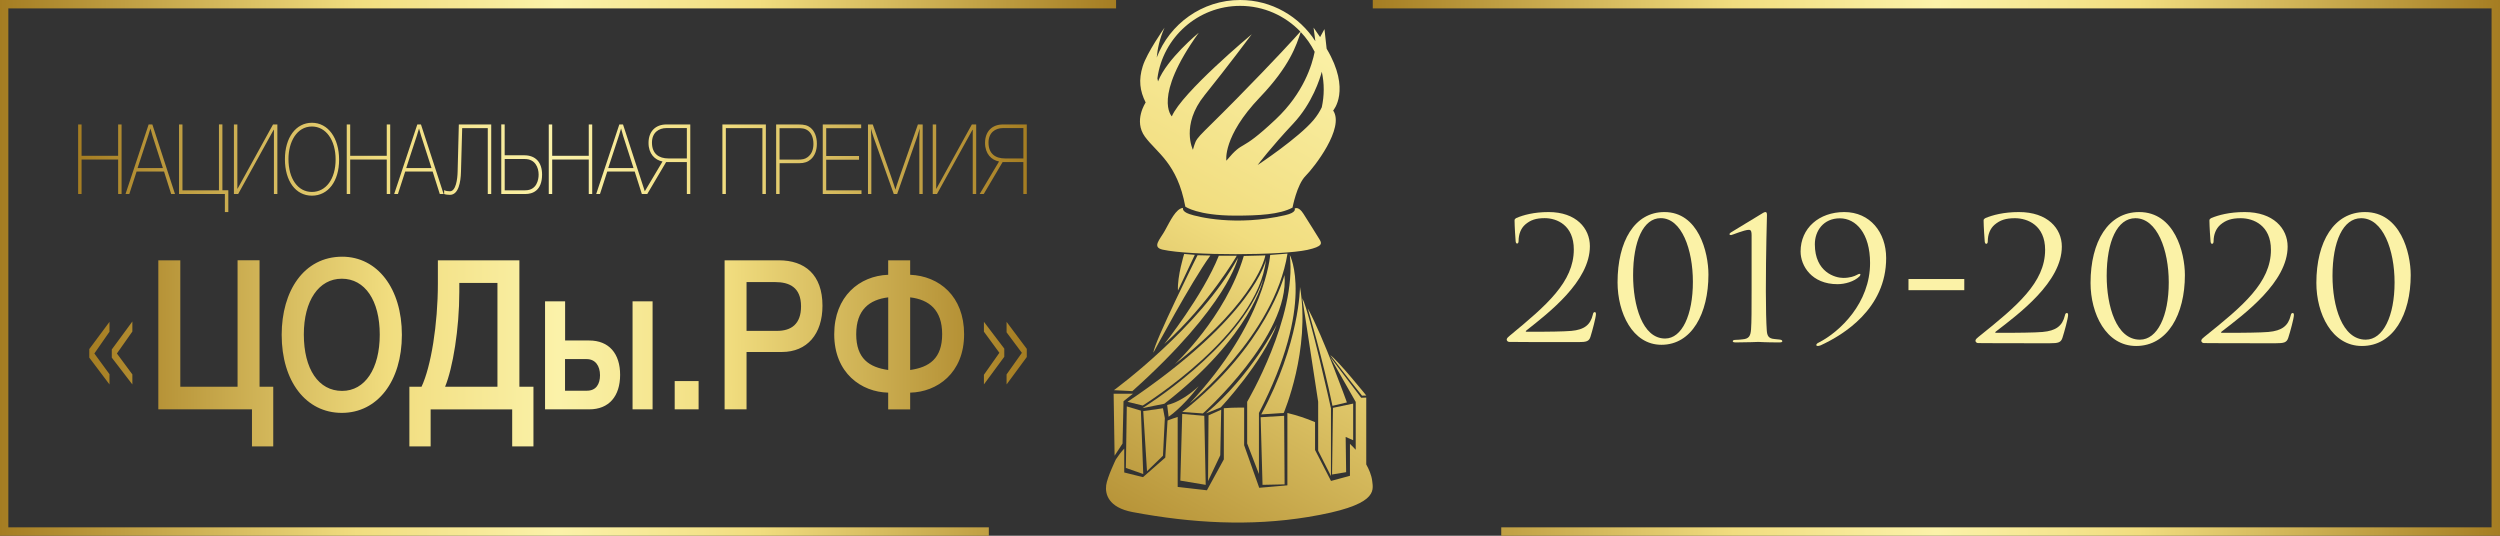 <svg width="224" height="48" viewBox="0 0 224 48" fill="none" xmlns="http://www.w3.org/2000/svg">
<rect x="0" y="0" width="224" height="48" fill="#333333" stroke="none"/>
<path d="M141.439 30.651C142.127 30.651 142.373 30.59 142.504 30.18C142.667 29.665 142.995 28.436 142.995 28.148C142.995 28.056 142.979 27.965 142.897 27.965C142.799 27.965 142.749 28.026 142.717 28.193C142.504 29.088 141.979 29.543 140.783 29.649C140.194 29.71 138.26 29.725 137.982 29.725H136.786C136.704 29.725 136.671 29.68 136.753 29.619C138.785 28.011 142.454 25.204 142.454 22.064C142.454 20.456 141.226 19 138.752 19C137.425 19 136.475 19.273 135.868 19.531C135.721 19.622 135.704 19.668 135.704 19.759C135.704 20.229 135.786 21.488 135.803 21.624C135.819 21.761 135.868 21.822 135.934 21.822C136.016 21.822 136.065 21.731 136.065 21.594C136.065 21.002 136.262 20.471 136.655 20.123C137.13 19.713 137.621 19.546 138.408 19.546C139.505 19.546 141.013 20.183 141.013 22.353C141.013 25.265 138.572 27.359 135.295 30.059C135.164 30.165 135 30.302 135 30.423C135 30.544 135.115 30.635 135.229 30.635C135.885 30.635 138.047 30.666 141.439 30.651Z" fill="#FBF2A7"/>
<path d="M153.076 24.598C153.076 22.61 152.191 19 149.127 19C146.457 19 144.933 21.624 144.933 25.296C144.933 28.011 146.26 30.893 148.865 30.893C151.585 30.893 153.076 28.087 153.076 24.598ZM151.683 25.25C151.683 28.238 150.7 30.332 149.193 30.332C147.145 30.332 146.326 27.328 146.326 24.674C146.326 21.594 147.243 19.546 148.8 19.546C150.684 19.546 151.683 22.368 151.683 25.25Z" fill="#FBF2A7"/>
<path d="M156.943 26.069C156.943 27.586 156.943 28.845 156.894 29.513C156.845 30.104 156.714 30.362 156.107 30.408C155.927 30.423 155.747 30.453 155.485 30.453C155.321 30.453 155.255 30.514 155.255 30.575C155.255 30.651 155.354 30.681 155.534 30.681C156.583 30.681 157.467 30.635 157.549 30.635C157.631 30.635 158.188 30.681 159.417 30.681C159.613 30.681 159.695 30.651 159.695 30.575C159.695 30.484 159.597 30.438 159.433 30.423C159.319 30.408 159.187 30.393 158.991 30.377C158.45 30.332 158.336 30.074 158.303 29.604C158.254 28.936 158.221 27.586 158.221 26.069C158.221 22.61 158.319 19.364 158.319 19.319C158.319 19.167 158.319 19 158.188 19C158.073 19 157.942 19.091 157.795 19.182C156.746 19.834 156.124 20.183 155.075 20.836C155.01 20.881 154.961 20.942 154.961 20.987C154.961 21.048 155.059 21.063 155.108 21.063C155.19 21.063 156.288 20.593 156.697 20.593C156.91 20.593 156.943 20.775 156.943 21.078V26.069Z" fill="#FBF2A7"/>
<path d="M165.248 19C162.987 19 161.333 20.441 161.333 22.535C161.333 23.809 162.316 25.462 164.642 25.462C165.297 25.462 166.133 25.235 166.608 24.765C166.674 24.704 166.755 24.537 166.624 24.537C166.575 24.537 166.477 24.567 166.379 24.628C166.166 24.749 165.756 24.901 165.15 24.901C164.445 24.901 162.61 24.401 162.61 21.882C162.61 20.684 163.38 19.561 164.855 19.561C166.297 19.561 167.558 20.911 167.558 23.566C167.558 27.131 164.888 29.71 162.955 30.696C162.856 30.741 162.742 30.817 162.742 30.908C162.742 31.075 163.069 30.969 163.135 30.939C165.15 30.013 169 27.677 169 23.126C169 20.82 167.558 19 165.248 19Z" fill="#FBF2A7"/>
<path d="M183.685 30.755C184.399 30.755 184.655 30.694 184.791 30.281C184.961 29.76 185.301 28.52 185.301 28.23C185.301 28.138 185.284 28.046 185.199 28.046C185.097 28.046 185.046 28.107 185.012 28.276C184.791 29.179 184.246 29.638 183.005 29.745C182.392 29.806 180.385 29.821 180.096 29.821H178.854C178.769 29.821 178.735 29.776 178.82 29.714C180.929 28.092 184.74 25.26 184.74 22.092C184.74 20.469 183.464 19 180.895 19C179.518 19 178.531 19.276 177.902 19.536C177.748 19.628 177.731 19.674 177.731 19.765C177.731 20.24 177.816 21.51 177.833 21.648C177.851 21.786 177.902 21.847 177.97 21.847C178.055 21.847 178.106 21.755 178.106 21.617C178.106 21.02 178.31 20.485 178.718 20.133C179.211 19.719 179.722 19.551 180.538 19.551C181.678 19.551 183.243 20.194 183.243 22.383C183.243 25.321 180.708 27.434 177.306 30.158C177.17 30.265 177 30.403 177 30.526C177 30.648 177.119 30.74 177.238 30.74C177.919 30.74 180.164 30.77 183.685 30.755Z" fill="#FBF2A7"/>
<path d="M195.767 24.648C195.767 22.643 194.849 19 191.668 19C188.895 19 187.313 21.648 187.313 25.352C187.313 28.092 188.691 31 191.396 31C194.219 31 195.767 28.168 195.767 24.648ZM194.321 25.306C194.321 28.321 193.301 30.434 191.736 30.434C189.609 30.434 188.759 27.403 188.759 24.724C188.759 21.617 189.712 19.551 191.328 19.551C193.284 19.551 194.321 22.398 194.321 25.306Z" fill="#FBF2A7"/>
<path d="M203.918 30.755C204.632 30.755 204.887 30.694 205.024 30.281C205.194 29.76 205.534 28.52 205.534 28.23C205.534 28.138 205.517 28.046 205.432 28.046C205.33 28.046 205.279 28.107 205.245 28.276C205.024 29.179 204.479 29.638 203.237 29.745C202.625 29.806 200.618 29.821 200.329 29.821H199.087C199.002 29.821 198.968 29.776 199.053 29.714C201.162 28.092 204.972 25.26 204.972 22.092C204.972 20.469 203.697 19 201.128 19C199.75 19 198.764 19.276 198.134 19.536C197.981 19.628 197.964 19.674 197.964 19.765C197.964 20.24 198.049 21.51 198.066 21.648C198.083 21.786 198.134 21.847 198.202 21.847C198.287 21.847 198.338 21.755 198.338 21.617C198.338 21.02 198.543 20.485 198.951 20.133C199.444 19.719 199.954 19.551 200.771 19.551C201.911 19.551 203.476 20.194 203.476 22.383C203.476 25.321 200.941 27.434 197.539 30.158C197.403 30.265 197.233 30.403 197.233 30.526C197.233 30.648 197.352 30.74 197.471 30.74C198.151 30.74 200.397 30.77 203.918 30.755Z" fill="#FBF2A7"/>
<path d="M216 24.648C216 22.643 215.081 19 211.901 19C209.128 19 207.546 21.648 207.546 25.352C207.546 28.092 208.924 31 211.628 31C214.452 31 216 28.168 216 24.648ZM214.554 25.306C214.554 28.321 213.534 30.434 211.969 30.434C209.842 30.434 208.992 27.403 208.992 24.724C208.992 21.617 209.944 19.551 211.56 19.551C213.517 19.551 214.554 22.398 214.554 25.306Z" fill="#FBF2A7"/>
<path d="M123 0V0.753H223.245V47.247H134.511V48H224V0H123Z" fill="url(#paint0_linear)"/>
<path d="M0 0V48H88.6V47.247H0.747V0.753H100V0H0Z" fill="url(#paint1_linear)"/>
<path d="M10.585 11.151V13.961H7.309V11.151H7V17.382H7.309V14.292H10.585V17.382H10.893V11.151H10.585ZM13.284 12.14C13.356 11.931 13.412 11.721 13.48 11.511C13.544 11.721 13.601 11.967 13.665 12.17L14.595 15.057H12.328L13.284 12.14ZM13.318 11.151L11.247 17.382H11.586L12.238 15.37H14.697L15.337 17.382H15.679L13.65 11.151H13.318ZM19.618 11.151V17.051H16.349V11.151H16.041V17.382H20.149V19H20.457V17.047H19.927V11.147H19.618V11.151ZM24.464 11.151L21.29 16.903H21.267V11.151H20.958V17.382H21.339L24.52 11.629H24.543V17.382H24.852V11.151H24.464ZM34.653 11.151V13.961H31.377V11.151H31.068V17.382H31.377V14.292H34.653V17.382H34.962V11.151H34.653ZM37.353 12.14C37.424 11.931 37.481 11.721 37.545 11.511C37.609 11.721 37.665 11.967 37.733 12.17L38.663 15.057H36.396L37.353 12.14ZM37.391 11.151L35.319 17.382H35.655L36.306 15.37H38.765L39.405 17.382H39.748L37.718 11.151H37.391ZM41.111 11.151L41.002 15.406C40.986 16.065 40.843 17.139 40.312 17.139C40.162 17.139 39.932 17.12 39.797 17.032V17.382C39.91 17.433 40.162 17.459 40.312 17.459C41.099 17.459 41.28 16.278 41.303 15.403L41.412 11.482H43.705V17.382H44.014V11.151H41.111ZM45.222 14.248H47.022C47.949 14.248 48.261 15.002 48.261 15.649C48.261 16.113 48.088 17.051 47.064 17.051H45.222V14.248ZM44.914 11.151V17.382H47.086C47.666 17.382 48.57 17.128 48.57 15.638C48.57 14.546 47.99 13.913 46.97 13.913H45.219V11.147H44.914V11.151ZM52.753 11.151V13.961H49.477V11.151H49.169V17.382H49.477V14.292H52.753V17.382H53.062V11.151H52.753ZM55.457 12.14C55.528 11.931 55.585 11.721 55.649 11.511C55.713 11.721 55.769 11.967 55.833 12.17L56.763 15.057H54.497L55.457 12.14ZM58.416 12.78C58.416 11.872 59.03 11.475 59.719 11.475H61.542V14.196H59.885C59.045 14.196 58.416 13.784 58.416 12.78ZM59.719 11.151C58.736 11.151 58.108 11.772 58.108 12.806C58.108 13.788 58.68 14.34 59.362 14.469L57.773 17.139L55.822 11.151H55.491L53.42 17.382H53.759L54.41 15.37H56.869L57.509 17.382H57.63H57.852H57.995L59.685 14.52H61.542V17.382H61.85V11.151H59.719ZM64.727 11.151V17.382H65.036V11.482H68.312V17.382H68.621V11.151H64.727ZM69.852 11.486H71.479C71.836 11.486 72.123 11.486 72.431 11.728C72.725 11.964 72.883 12.376 72.883 12.894C72.883 13.439 72.702 13.839 72.345 14.093C72.123 14.252 71.915 14.303 71.433 14.303H69.848V11.486H69.852ZM69.543 11.151V17.382H69.852V14.623H71.614C72.066 14.623 72.39 14.509 72.661 14.266C73.011 13.95 73.192 13.468 73.192 12.876C73.192 12.254 72.992 11.747 72.62 11.441C72.364 11.232 72.066 11.151 71.531 11.151H69.543ZM73.719 11.151V17.382H77.191V17.051H74.028V14.31H76.969V13.979H74.028V11.486H77.161V11.155H73.719V11.151ZM82.244 11.151C81.762 12.526 80.587 15.896 80.587 15.896C80.357 16.543 80.229 16.992 80.229 16.992C80.229 16.992 80.079 16.491 79.826 15.774C79.826 15.774 78.637 12.405 78.2 11.151H77.771V17.382H78.072V12.718C78.072 12.313 78.049 11.919 78.038 11.519C78.117 11.78 78.181 12.045 78.275 12.298L80.082 17.385H80.384L82.184 12.239C82.27 12.004 82.327 11.739 82.413 11.504C82.383 11.916 82.372 12.309 82.372 12.721V17.385H82.673V11.155H82.244V11.151ZM87.079 11.151L83.904 16.903H83.882V11.151H83.573V17.382H83.953L87.135 11.629H87.158V17.382H87.466V11.151H87.079ZM88.57 12.78C88.57 11.872 89.187 11.475 89.873 11.475H91.695V14.196H90.038C89.202 14.196 88.57 13.784 88.57 12.78ZM89.873 11.151C88.89 11.151 88.261 11.772 88.261 12.806C88.261 13.788 88.833 14.34 89.515 14.469L87.779 17.382H88.144L89.835 14.52H91.691V17.382H92V11.151H89.873ZM25.846 14.248C25.846 12.718 26.591 11.335 27.947 11.335C29.201 11.335 30.071 12.545 30.071 14.292C30.071 16.024 29.212 17.198 27.947 17.198C26.689 17.201 25.846 16.01 25.846 14.248ZM25.529 14.266C25.529 16.227 26.497 17.532 27.947 17.532C29.404 17.532 30.383 16.238 30.383 14.31C30.383 12.35 29.385 11 27.947 11C26.512 11.004 25.529 12.324 25.529 14.266Z" fill="url(#paint2_linear)"/>
<path d="M60.453 36.677H62.595V34.144H60.453V36.677ZM8 31.276V32.044L9.81 34.446V33.529L8.454 31.673L9.81 29.722V28.841L8 31.276ZM88.159 29.718L89.545 31.611L88.159 33.58V34.443L89.984 31.968V31.236L88.159 28.834V29.718ZM90.19 29.777L91.561 31.615L90.19 33.547V34.446L92 31.989V31.258L90.19 28.838V29.777ZM10.016 31.313V32.044L11.86 34.446V33.547L10.474 31.673L11.86 29.704V28.805L10.016 31.313ZM50.63 32.175H52.566C53.337 32.175 53.761 32.776 53.761 33.62C53.761 34.406 53.413 35.007 52.596 35.007H50.626V32.175H50.63ZM48.836 27V36.677H52.806C54.57 36.677 55.563 35.494 55.563 33.584C55.563 31.687 54.57 30.508 52.791 30.508H50.634V27H48.836ZM56.677 36.677H58.472V27H56.677V36.677ZM21.286 23.324V34.654H16.155V23.324H14.185V36.677H22.576V39.996H24.482V34.65H23.256V23.32H21.286V23.324ZM41.154 26.155V25.351H44.571V34.654H39.879C40.57 32.983 41.154 29.475 41.154 26.155ZM39.234 23.324V25.387C39.234 29.063 38.619 32.852 37.768 34.654H36.68V40H38.585V36.681H45.892V40H47.797V34.654H46.537V23.324H39.234ZM66.894 25.275H69.46C70.704 25.275 71.773 25.726 71.773 27.451C71.773 29.027 70.906 29.646 69.631 29.646H66.89V25.275H66.894ZM64.924 23.324V36.677H66.89V31.538H70.055C72.323 31.538 73.694 29.926 73.694 27.393C73.694 24.598 72.101 23.324 69.788 23.324H64.924ZM76.717 29.944C76.717 27.768 77.882 26.851 79.584 26.643V33.151C77.866 32.907 76.717 32.12 76.717 29.944ZM81.551 26.643C83.249 26.847 84.418 27.768 84.418 29.944C84.418 32.12 83.269 32.907 81.551 33.151V26.643ZM79.581 23.324V24.62C77.015 24.714 74.747 26.552 74.747 29.948C74.747 33.438 77.187 35.127 79.581 35.181V36.681H81.551V35.181C83.96 35.127 86.384 33.438 86.384 29.948C86.384 26.552 84.166 24.732 81.551 24.62V23.324H79.581ZM27.223 29.962C27.223 26.942 28.563 24.973 30.625 24.973C32.701 24.973 34.026 26.923 34.026 29.98C34.026 33.038 32.701 35.025 30.655 35.025C28.544 35.029 27.223 33.078 27.223 29.962ZM25.238 29.999C25.238 34.162 27.41 36.994 30.625 36.994C33.82 36.994 36.008 34.162 36.008 29.999C36.008 25.853 33.82 23 30.655 23C27.223 23.004 25.238 26.079 25.238 29.999Z" fill="url(#paint3_linear)"/>
<path d="M116.783 19.145C116.327 18.43 116 18.69 116 18.69C116 18.69 116.22 19.036 115.149 19.281C110.754 20.29 107.315 19.439 106.566 19.179C105.849 18.93 106.003 18.625 106.003 18.625C105.353 18.69 104.855 19.798 104.366 20.677C103.933 21.459 103.184 22.151 104.18 22.37C106.687 22.924 114.861 22.89 117.14 22.39C118.556 22.078 118.433 21.792 118.238 21.467C118.045 21.14 117.238 19.863 116.783 19.145Z" fill="url(#paint4_linear)"/>
<path d="M102.586 12.248C103.628 13.681 105.489 14.604 106.204 18.513C106.204 18.513 107.299 19.32 110.693 19.32C112.776 19.32 114.653 19.221 115.809 18.602C115.809 18.602 116.196 16.547 116.978 15.764C117.759 14.982 120.495 11.465 119.452 9.902C119.452 9.902 121.08 8.079 118.867 4.366L118.671 2.608L118.281 3.323L117.696 2.476L117.856 3.693C116.43 1.476 113.945 0 111.118 0C107.708 0 104.797 2.145 103.643 5.154C103.71 4.382 103.903 3.457 104.344 2.477C104.298 2.546 102.775 4.71 102.391 5.927C102 7.165 102.13 8.142 102.651 9.183C102.651 9.187 101.543 10.815 102.586 12.248ZM118.434 6.427C118.545 6.94 118.606 7.469 118.606 8.016C118.606 8.564 118.543 9.096 118.432 9.611C118.255 9.986 118.017 10.367 117.696 10.752C116.348 12.354 112.795 14.714 112.683 14.788C112.746 14.701 113.91 13.166 115.872 11.077C117.593 9.244 118.27 7.04 118.434 6.427ZM117.794 4.641C117.566 5.806 116.805 8.332 114.309 10.687C110.923 13.878 111.574 12.38 109.881 14.398C109.881 14.398 109.531 12.231 112.877 8.731C115.577 5.905 116.157 4.05 116.545 2.87C117.043 3.394 117.463 3.988 117.794 4.641ZM111.118 0.526C113.237 0.526 115.149 1.414 116.514 2.832C116.133 3.275 114.209 5.388 110.793 8.861C106.95 12.768 107.277 12.118 106.885 13.421C106.885 13.421 105.777 11.207 107.927 8.536C110.042 5.908 112.096 3.152 112.159 3.068C112.044 3.161 105.9 8.295 104.996 10.425C104.996 10.425 103.238 8.731 107.407 2.935C107.407 2.935 104.541 5.28 103.759 7.298C103.759 7.298 103.733 7.196 103.703 7.018C104.192 3.36 107.327 0.526 111.118 0.526Z" fill="url(#paint5_linear)"/>
<path d="M122.948 43.083C122.886 42.564 122.652 42.035 122.416 41.615V35.623L121.961 35.638L119.16 31.943L121.472 36.013V40.299C121.308 40.117 121.135 39.94 120.955 39.773V42.633L119.258 43.092L117.829 40.317V37.823C117.03 37.48 116.201 37.208 115.35 37.004V43.486L112.826 43.707L111.475 39.892V36.522C111.356 36.52 111.239 36.519 111.12 36.519C110.631 36.519 110.142 36.539 109.655 36.576V41.161L108.139 43.93L105.52 43.629V37.359C105.215 37.453 104.912 37.561 104.613 37.676L104.41 40.999L102.414 42.752L100.731 42.334V40.193C100.452 40.494 100.201 40.821 99.978 41.169C99.978 41.169 99.205 42.771 99.114 43.473C99.011 44.25 99.288 45.469 101.48 45.882C106.815 46.886 112.053 47.166 117.188 46.324C123.468 45.295 123.059 44.007 122.948 43.083Z" fill="url(#paint6_linear)"/>
<path d="M102.389 36.336C102.389 36.336 112.733 29.924 113.428 23.28C113.428 23.28 112.421 28.339 101.024 36.002L102.389 36.336Z" fill="url(#paint7_linear)"/>
<path d="M115.089 24.646C115.089 24.646 113.484 30.987 105.929 36.914L107.778 37.044C107.778 37.044 115.589 30.073 115.089 24.646Z" fill="url(#paint8_linear)"/>
<path d="M116.479 25.712C116.479 25.712 116.479 30.704 113.006 37.131L115.021 37.001C115.021 37.001 117.435 31.357 116.479 25.712Z" fill="url(#paint9_linear)"/>
<path d="M119.388 36.362L120.682 36.057C120.682 36.057 118.606 30.27 117.173 27.621C117.173 27.623 118.563 32.325 119.388 36.362Z" fill="url(#paint10_linear)"/>
<path d="M110.921 23.107C107.492 29.359 99.807 34.959 99.807 34.959L101.457 35.046C110.053 27.361 110.921 23.107 110.921 23.107Z" fill="url(#paint11_linear)"/>
<path d="M119.189 31.816C119.189 31.816 121.124 34.325 122.035 35.45L122.42 35.441C122.421 35.442 119.885 32.294 119.189 31.816Z" fill="url(#paint12_linear)"/>
<path d="M113.179 25.018C111.031 31.248 102.368 36.567 102.368 36.567L104.321 36.177C112.181 30.079 113.179 25.018 113.179 25.018Z" fill="url(#paint13_linear)"/>
<path d="M108.057 37.041L109.382 36.502C109.382 36.502 113.138 32.496 114.407 29.077C114.405 29.077 112.093 33.686 108.057 37.041Z" fill="url(#paint14_linear)"/>
<path d="M112.8 37.002C117.87 27.191 115.567 22.848 115.567 22.848C116.218 28.405 111.746 36.002 111.746 36.002V39.736L112.8 42.472V37.002Z" fill="url(#paint15_linear)"/>
<path d="M119.255 42.656V36.599C119.255 36.599 117.387 28.133 116.687 26.715C116.687 26.715 117.826 34.199 118.108 36V40.386L119.255 42.656Z" fill="url(#paint16_linear)"/>
<path d="M108.447 22.896L107.297 22.869C107.297 22.869 103.368 30.749 103.346 31.596C103.346 31.595 106.71 25.285 108.447 22.896Z" fill="url(#paint17_linear)"/>
<path d="M115.359 22.723L113.809 22.845C113.809 22.845 113.396 28.908 106.579 36.16C106.579 36.162 114.177 30.075 115.359 22.723Z" fill="url(#paint18_linear)"/>
<path d="M111.443 22.934C109.815 28.426 105.256 32.638 105.256 32.638C112.768 26.733 113.376 22.884 113.376 22.884L111.443 22.934Z" fill="url(#paint19_linear)"/>
<path d="M110.813 22.912H109.207C107.774 26.493 104.313 30.835 104.313 30.835C108.402 27.145 110.813 22.912 110.813 22.912Z" fill="url(#paint20_linear)"/>
<path d="M106.101 22.754C106.101 22.754 105.479 24.733 105.544 26.036L107.055 22.834L106.101 22.754Z" fill="url(#paint21_linear)"/>
<path d="M121.244 36.162L119.435 36.541L119.352 42.516L120.614 42.306L120.571 39.15L121.244 39.444V36.162Z" fill="url(#paint22_linear)"/>
<path d="M113.123 43.442L115.101 43.399L115.058 37.256L112.954 37.383L113.123 43.442Z" fill="url(#paint23_linear)"/>
<path d="M107.904 37.257L105.927 37.087L105.758 43.063L108.031 43.442L107.904 37.257Z" fill="url(#paint24_linear)"/>
<path d="M108.241 43.106L109.336 40.792L109.42 36.709L108.284 37.214L108.241 43.106Z" fill="url(#paint25_linear)"/>
<path d="M100.877 41.926L102.434 42.473L102.224 36.793L100.961 36.414L100.877 41.926Z" fill="url(#paint26_linear)"/>
<path d="M102.435 36.835L102.771 42.221L104.202 40.833L104.369 37.467L104.202 36.582L102.435 36.835Z" fill="url(#paint27_linear)"/>
<path d="M107.399 34.604C107.399 34.604 106.052 35.951 104.58 36.288L104.706 37.34C104.706 37.34 105.885 36.581 107.399 34.604Z" fill="url(#paint28_linear)"/>
<path d="M100.581 39.739L100.667 35.952L101.509 35.279H99.782L99.868 40.832L100.581 39.739Z" fill="url(#paint29_linear)"/>
<rect x="171" y="25" width="5" height="1" fill="#FBF2A7"/>
<defs>
<linearGradient id="paint0_linear" x1="122.999" y1="24.001" x2="224" y2="24.001" gradientUnits="userSpaceOnUse">
<stop stop-color="#A57D22"/>
<stop offset="0.32" stop-color="#F1DD7F"/>
<stop offset="0.5" stop-color="#FBF2A9"/>
<stop offset="0.68" stop-color="#F1DD7F"/>
<stop offset="1" stop-color="#A57D22"/>
</linearGradient>
<linearGradient id="paint1_linear" x1="-0" y1="24.001" x2="99.999" y2="24.001" gradientUnits="userSpaceOnUse">
<stop stop-color="#A57D22"/>
<stop offset="0.32" stop-color="#F1DD7F"/>
<stop offset="0.5" stop-color="#FBF2A9"/>
<stop offset="0.68" stop-color="#F1DD7F"/>
<stop offset="1" stop-color="#A57D22"/>
</linearGradient>
<linearGradient id="paint2_linear" x1="6.998" y1="15.003" x2="92.002" y2="15.003" gradientUnits="userSpaceOnUse">
<stop stop-color="#A57D22"/>
<stop offset="0.32" stop-color="#F1DD7F"/>
<stop offset="0.5" stop-color="#FBF2A9"/>
<stop offset="0.68" stop-color="#F1DD7F"/>
<stop offset="1" stop-color="#A57D22"/>
</linearGradient>
<linearGradient id="paint3_linear" x1="8" y1="31.5" x2="92.002" y2="31.5" gradientUnits="userSpaceOnUse">
<stop stop-color="#A57D22"/>
<stop offset="0.32" stop-color="#F1DD7F"/>
<stop offset="0.5" stop-color="#FBF2A9"/>
<stop offset="0.68" stop-color="#F1DD7F"/>
<stop offset="1" stop-color="#A57D22"/>
</linearGradient>
<linearGradient id="paint4_linear" x1="94.096" y1="51.939" x2="148.253" y2="-44.446" gradientUnits="userSpaceOnUse">
<stop stop-color="#A57D22"/>
<stop offset="0.32" stop-color="#F1DD7F"/>
<stop offset="0.5" stop-color="#FBF2A9"/>
<stop offset="0.68" stop-color="#F1DD7F"/>
<stop offset="1" stop-color="#A57D22"/>
</linearGradient>
<linearGradient id="paint5_linear" x1="88.513" y1="48.801" x2="142.67" y2="-47.583" gradientUnits="userSpaceOnUse">
<stop stop-color="#A57D22"/>
<stop offset="0.32" stop-color="#F1DD7F"/>
<stop offset="0.5" stop-color="#FBF2A9"/>
<stop offset="0.68" stop-color="#F1DD7F"/>
<stop offset="1" stop-color="#A57D22"/>
</linearGradient>
<linearGradient id="paint6_linear" x1="103.307" y1="57.115" x2="157.464" y2="-39.27" gradientUnits="userSpaceOnUse">
<stop stop-color="#A57D22"/>
<stop offset="0.32" stop-color="#F1DD7F"/>
<stop offset="0.5" stop-color="#FBF2A9"/>
<stop offset="0.68" stop-color="#F1DD7F"/>
<stop offset="1" stop-color="#A57D22"/>
</linearGradient>
<linearGradient id="paint7_linear" x1="94.852" y1="52.363" x2="149.009" y2="-44.022" gradientUnits="userSpaceOnUse">
<stop stop-color="#A57D22"/>
<stop offset="0.32" stop-color="#F1DD7F"/>
<stop offset="0.5" stop-color="#FBF2A9"/>
<stop offset="0.68" stop-color="#F1DD7F"/>
<stop offset="1" stop-color="#A57D22"/>
</linearGradient>
<linearGradient id="paint8_linear" x1="98.102" y1="54.19" x2="152.259" y2="-42.195" gradientUnits="userSpaceOnUse">
<stop stop-color="#A57D22"/>
<stop offset="0.32" stop-color="#F1DD7F"/>
<stop offset="0.5" stop-color="#FBF2A9"/>
<stop offset="0.68" stop-color="#F1DD7F"/>
<stop offset="1" stop-color="#A57D22"/>
</linearGradient>
<linearGradient id="paint9_linear" x1="101.764" y1="56.247" x2="155.921" y2="-40.138" gradientUnits="userSpaceOnUse">
<stop stop-color="#A57D22"/>
<stop offset="0.32" stop-color="#F1DD7F"/>
<stop offset="0.5" stop-color="#FBF2A9"/>
<stop offset="0.68" stop-color="#F1DD7F"/>
<stop offset="1" stop-color="#A57D22"/>
</linearGradient>
<linearGradient id="paint10_linear" x1="104.386" y1="57.72" x2="158.543" y2="-38.664" gradientUnits="userSpaceOnUse">
<stop stop-color="#A57D22"/>
<stop offset="0.32" stop-color="#F1DD7F"/>
<stop offset="0.5" stop-color="#FBF2A9"/>
<stop offset="0.68" stop-color="#F1DD7F"/>
<stop offset="1" stop-color="#A57D22"/>
</linearGradient>
<linearGradient id="paint11_linear" x1="92.978" y1="51.311" x2="147.136" y2="-45.074" gradientUnits="userSpaceOnUse">
<stop stop-color="#A57D22"/>
<stop offset="0.32" stop-color="#F1DD7F"/>
<stop offset="0.5" stop-color="#FBF2A9"/>
<stop offset="0.68" stop-color="#F1DD7F"/>
<stop offset="1" stop-color="#A57D22"/>
</linearGradient>
<linearGradient id="paint12_linear" x1="106.577" y1="58.952" x2="160.734" y2="-37.432" gradientUnits="userSpaceOnUse">
<stop stop-color="#A57D22"/>
<stop offset="0.32" stop-color="#F1DD7F"/>
<stop offset="0.5" stop-color="#FBF2A9"/>
<stop offset="0.68" stop-color="#F1DD7F"/>
<stop offset="1" stop-color="#A57D22"/>
</linearGradient>
<linearGradient id="paint13_linear" x1="95.606" y1="52.787" x2="149.763" y2="-43.597" gradientUnits="userSpaceOnUse">
<stop stop-color="#A57D22"/>
<stop offset="0.32" stop-color="#F1DD7F"/>
<stop offset="0.5" stop-color="#FBF2A9"/>
<stop offset="0.68" stop-color="#F1DD7F"/>
<stop offset="1" stop-color="#A57D22"/>
</linearGradient>
<linearGradient id="paint14_linear" x1="99.118" y1="54.761" x2="153.275" y2="-41.624" gradientUnits="userSpaceOnUse">
<stop stop-color="#A57D22"/>
<stop offset="0.32" stop-color="#F1DD7F"/>
<stop offset="0.5" stop-color="#FBF2A9"/>
<stop offset="0.68" stop-color="#F1DD7F"/>
<stop offset="1" stop-color="#A57D22"/>
</linearGradient>
<linearGradient id="paint15_linear" x1="101.13" y1="55.892" x2="155.287" y2="-40.493" gradientUnits="userSpaceOnUse">
<stop stop-color="#A57D22"/>
<stop offset="0.32" stop-color="#F1DD7F"/>
<stop offset="0.5" stop-color="#FBF2A9"/>
<stop offset="0.68" stop-color="#F1DD7F"/>
<stop offset="1" stop-color="#A57D22"/>
</linearGradient>
<linearGradient id="paint16_linear" x1="104.874" y1="57.994" x2="159.031" y2="-38.39" gradientUnits="userSpaceOnUse">
<stop stop-color="#A57D22"/>
<stop offset="0.32" stop-color="#F1DD7F"/>
<stop offset="0.5" stop-color="#FBF2A9"/>
<stop offset="0.68" stop-color="#F1DD7F"/>
<stop offset="1" stop-color="#A57D22"/>
</linearGradient>
<linearGradient id="paint17_linear" x1="92.158" y1="50.849" x2="146.315" y2="-45.535" gradientUnits="userSpaceOnUse">
<stop stop-color="#A57D22"/>
<stop offset="0.32" stop-color="#F1DD7F"/>
<stop offset="0.5" stop-color="#FBF2A9"/>
<stop offset="0.68" stop-color="#F1DD7F"/>
<stop offset="1" stop-color="#A57D22"/>
</linearGradient>
<linearGradient id="paint18_linear" x1="97.618" y1="53.918" x2="151.775" y2="-42.467" gradientUnits="userSpaceOnUse">
<stop stop-color="#A57D22"/>
<stop offset="0.32" stop-color="#F1DD7F"/>
<stop offset="0.5" stop-color="#FBF2A9"/>
<stop offset="0.68" stop-color="#F1DD7F"/>
<stop offset="1" stop-color="#A57D22"/>
</linearGradient>
<linearGradient id="paint19_linear" x1="95.445" y1="52.697" x2="149.602" y2="-43.688" gradientUnits="userSpaceOnUse">
<stop stop-color="#A57D22"/>
<stop offset="0.32" stop-color="#F1DD7F"/>
<stop offset="0.5" stop-color="#FBF2A9"/>
<stop offset="0.68" stop-color="#F1DD7F"/>
<stop offset="1" stop-color="#A57D22"/>
</linearGradient>
<linearGradient id="paint20_linear" x1="93.627" y1="51.675" x2="147.784" y2="-44.709" gradientUnits="userSpaceOnUse">
<stop stop-color="#A57D22"/>
<stop offset="0.32" stop-color="#F1DD7F"/>
<stop offset="0.5" stop-color="#FBF2A9"/>
<stop offset="0.68" stop-color="#F1DD7F"/>
<stop offset="1" stop-color="#A57D22"/>
</linearGradient>
<linearGradient id="paint21_linear" x1="91.246" y1="50.337" x2="145.403" y2="-46.047" gradientUnits="userSpaceOnUse">
<stop stop-color="#A57D22"/>
<stop offset="0.32" stop-color="#F1DD7F"/>
<stop offset="0.5" stop-color="#FBF2A9"/>
<stop offset="0.68" stop-color="#F1DD7F"/>
<stop offset="1" stop-color="#A57D22"/>
</linearGradient>
<linearGradient id="paint22_linear" x1="108.458" y1="60.008" x2="162.615" y2="-36.376" gradientUnits="userSpaceOnUse">
<stop stop-color="#A57D22"/>
<stop offset="0.32" stop-color="#F1DD7F"/>
<stop offset="0.5" stop-color="#FBF2A9"/>
<stop offset="0.68" stop-color="#F1DD7F"/>
<stop offset="1" stop-color="#A57D22"/>
</linearGradient>
<linearGradient id="paint23_linear" x1="104.313" y1="57.68" x2="158.47" y2="-38.705" gradientUnits="userSpaceOnUse">
<stop stop-color="#A57D22"/>
<stop offset="0.32" stop-color="#F1DD7F"/>
<stop offset="0.5" stop-color="#FBF2A9"/>
<stop offset="0.68" stop-color="#F1DD7F"/>
<stop offset="1" stop-color="#A57D22"/>
</linearGradient>
<linearGradient id="paint24_linear" x1="98.902" y1="54.639" x2="153.059" y2="-41.745" gradientUnits="userSpaceOnUse">
<stop stop-color="#A57D22"/>
<stop offset="0.32" stop-color="#F1DD7F"/>
<stop offset="0.5" stop-color="#FBF2A9"/>
<stop offset="0.68" stop-color="#F1DD7F"/>
<stop offset="1" stop-color="#A57D22"/>
</linearGradient>
<linearGradient id="paint25_linear" x1="99.833" y1="55.163" x2="153.99" y2="-41.222" gradientUnits="userSpaceOnUse">
<stop stop-color="#A57D22"/>
<stop offset="0.32" stop-color="#F1DD7F"/>
<stop offset="0.5" stop-color="#FBF2A9"/>
<stop offset="0.68" stop-color="#F1DD7F"/>
<stop offset="1" stop-color="#A57D22"/>
</linearGradient>
<linearGradient id="paint26_linear" x1="94.537" y1="52.187" x2="148.695" y2="-44.198" gradientUnits="userSpaceOnUse">
<stop stop-color="#A57D22"/>
<stop offset="0.32" stop-color="#F1DD7F"/>
<stop offset="0.5" stop-color="#FBF2A9"/>
<stop offset="0.68" stop-color="#F1DD7F"/>
<stop offset="1" stop-color="#A57D22"/>
</linearGradient>
<linearGradient id="paint27_linear" x1="95.508" y1="52.733" x2="149.665" y2="-43.652" gradientUnits="userSpaceOnUse">
<stop stop-color="#A57D22"/>
<stop offset="0.32" stop-color="#F1DD7F"/>
<stop offset="0.5" stop-color="#FBF2A9"/>
<stop offset="0.68" stop-color="#F1DD7F"/>
<stop offset="1" stop-color="#A57D22"/>
</linearGradient>
<linearGradient id="paint28_linear" x1="96.093" y1="53.06" x2="150.25" y2="-43.324" gradientUnits="userSpaceOnUse">
<stop stop-color="#A57D22"/>
<stop offset="0.32" stop-color="#F1DD7F"/>
<stop offset="0.5" stop-color="#FBF2A9"/>
<stop offset="0.68" stop-color="#F1DD7F"/>
<stop offset="1" stop-color="#A57D22"/>
</linearGradient>
<linearGradient id="paint29_linear" x1="92.559" y1="51.075" x2="146.716" y2="-45.309" gradientUnits="userSpaceOnUse">
<stop stop-color="#A57D22"/>
<stop offset="0.32" stop-color="#F1DD7F"/>
<stop offset="0.5" stop-color="#FBF2A9"/>
<stop offset="0.68" stop-color="#F1DD7F"/>
<stop offset="1" stop-color="#A57D22"/>
</linearGradient>
</defs>
</svg>
